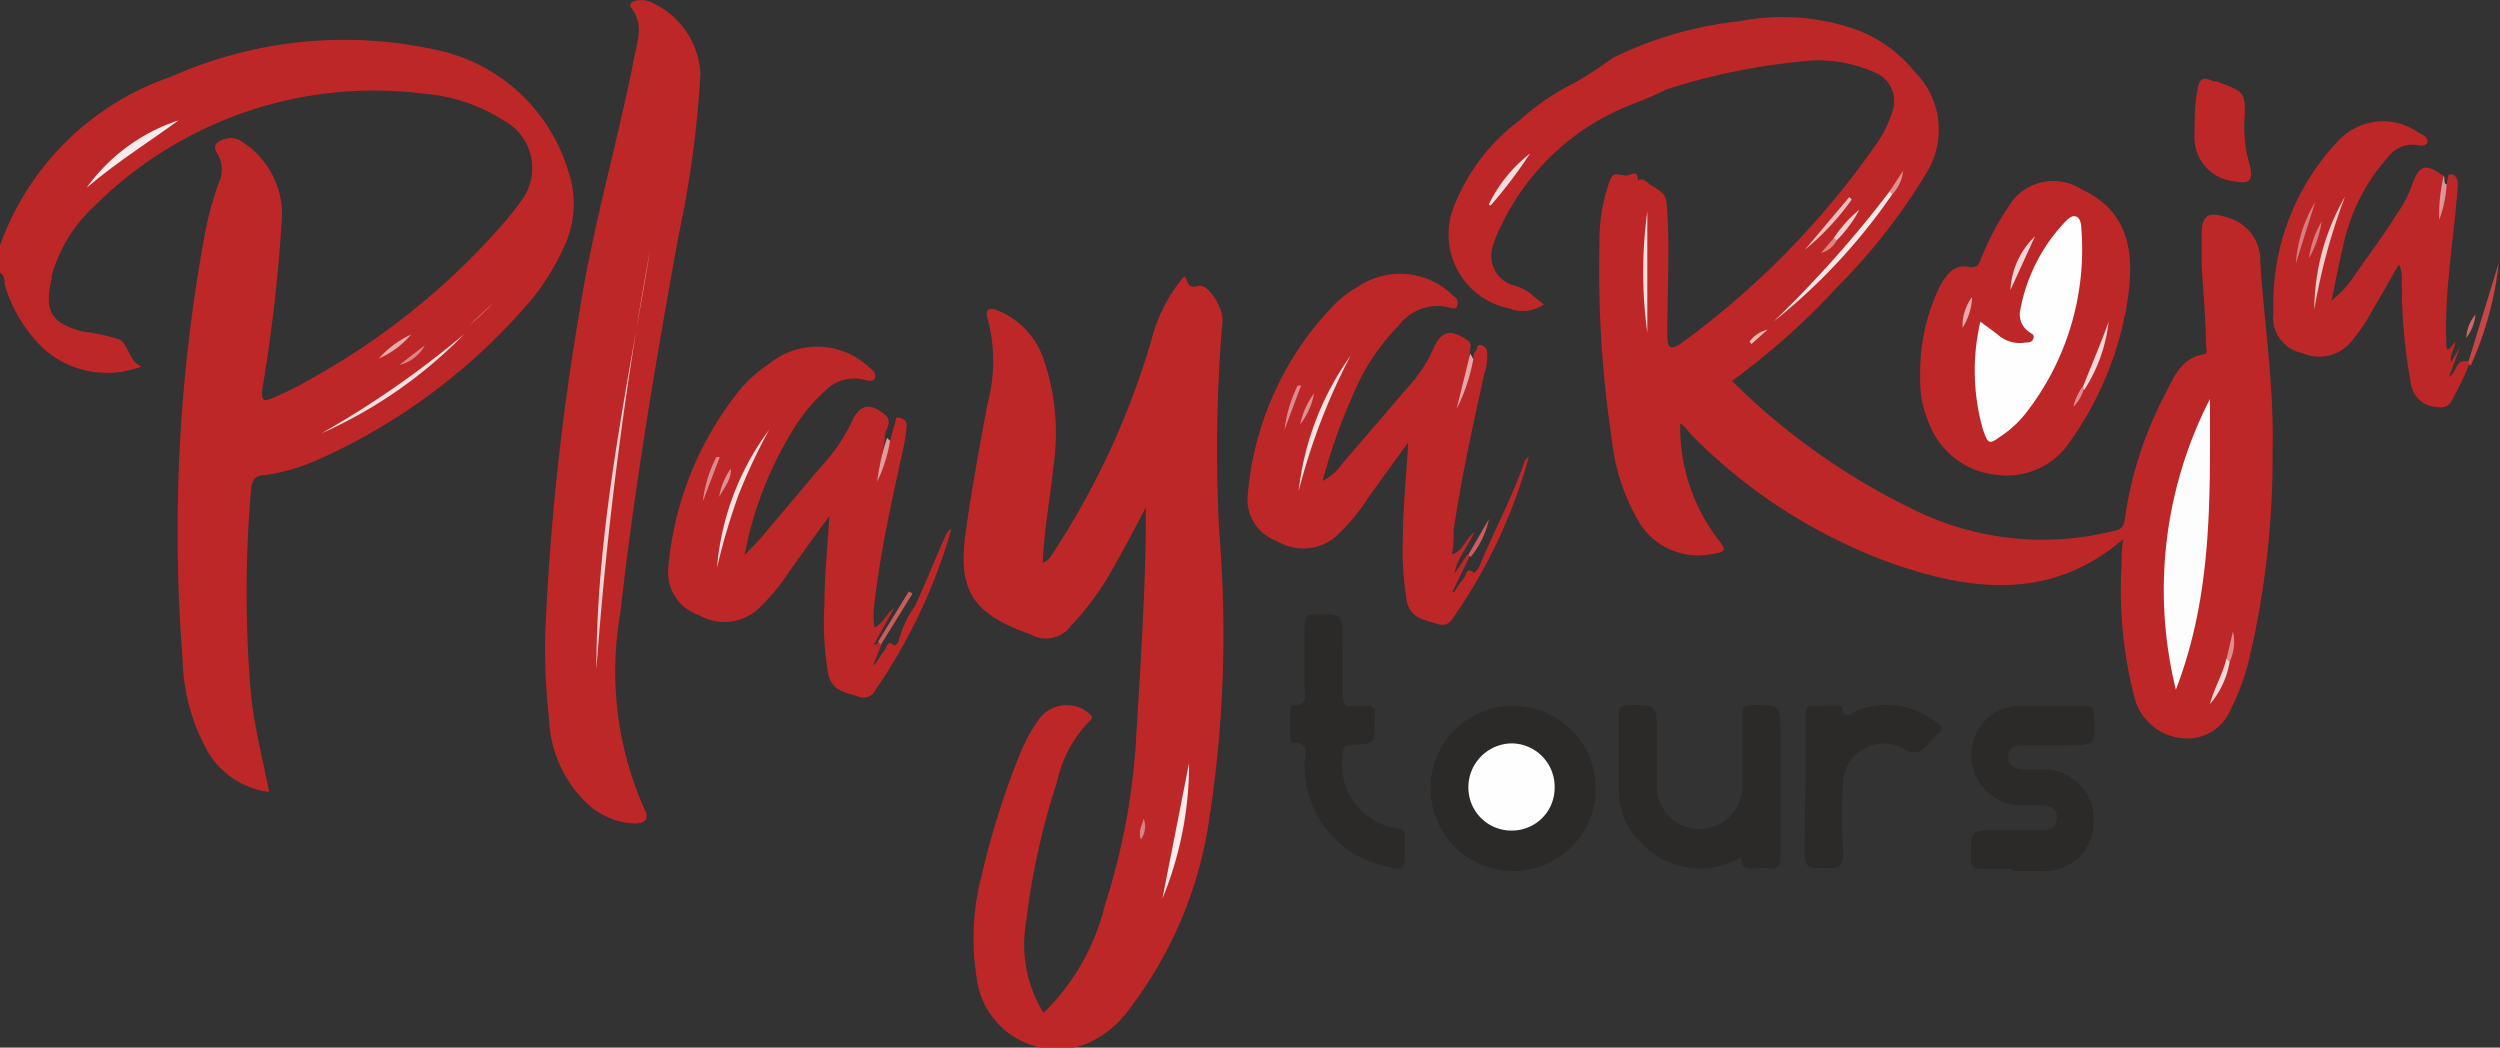 <svg xmlns="http://www.w3.org/2000/svg" viewBox="0 0 81.45 34.13"><rect x="0" y="0" width="81.45" height="34.13" fill="#333333" stroke="none"/><defs><style>.cls-1{fill:#be2727;}.cls-2{fill:#2b2a29;}.cls-3{fill:#c74545;}.cls-4{fill:#ce5b5b;}.cls-5{fill:#e4a7a7;}.cls-6{fill:#e19c9c;}.cls-7{fill:#df9595;}.cls-8{fill:#ce5e5e;}.cls-9{fill:#d16868;}.cls-10{fill:#f5dfdf;}.cls-11{fill:#f8ebeb;}.cls-12{fill:#e5aaaa;}.cls-13{fill:#da8585;}.cls-14{fill:#e29e9e;}.cls-15{fill:#fefdfd;}.cls-16{fill:#f7e8e8;}.cls-17{fill:#f4dddd;}.cls-18{fill:#f4dcdc;}.cls-19{fill:#ebbebe;}.cls-20{fill:#f3d7d7;}.cls-21{fill:#efcdcd;}.cls-22{fill:#dd8f8f;}.cls-23{fill:#de9292;}.cls-24{fill:#e9b6b6;}.cls-25{fill:#da8484;}.cls-26{fill:#f9ecec;}.cls-27{fill:#da8383;}.cls-28{fill:#f1d3d3;}.cls-29{fill:#f6e4e4;}.cls-30{fill:#dc8c8c;}.cls-31{fill:#de9191;}.cls-32{fill:#dc8b8b;}.cls-33{fill:#fefefe;}.cls-34{fill:#f3d9d9;}.cls-35{fill:#f2d4d4;}.cls-36{fill:#e5abab;}.cls-37{fill:#dd8d8d;}.cls-38{fill:#f0cece;}.cls-39{fill:#d87d7d;}</style></defs><title>logo_playaroja</title><g id="Capa_2" data-name="Capa 2"><g id="Capa_1-2" data-name="Capa 1"><path class="cls-1" d="M0,8A9,9,0,0,1,5.57,2.5a13.87,13.87,0,0,1,8.57-.89A5.71,5.71,0,0,1,18.5,5.53a3.28,3.28,0,0,1-.15,2.57,7.85,7.85,0,0,1-1,1.62,19.55,19.55,0,0,1-7,5.26,6.52,6.52,0,0,1-1.72.5c-.31,0-.43.17-.45.47a38.56,38.56,0,0,0,0,6.71c.11,1.05.38,2.07.59,3.14a2.71,2.71,0,0,1-2-1.31,6.42,6.42,0,0,1-.82-3,53.24,53.24,0,0,1,.75-14,10.7,10.7,0,0,1,.43-1.54A1,1,0,0,0,7.08,5c-.18-.27,0-.38.17-.45a.68.68,0,0,1,.67.09A2.82,2.82,0,0,1,9.19,7a52.52,52.52,0,0,1-.63,5.59c-.07.47,0,.53.41.34a11.3,11.3,0,0,0,1.34-.69,23.22,23.22,0,0,0,6.22-5.11c.15-.18.3-.37.43-.56a1.76,1.76,0,0,0-.56-2.65,5.58,5.58,0,0,0-2.53-.86A12.91,12.91,0,0,0,3.06,6.73,4.78,4.78,0,0,0,1.68,9l0,.09c-.25,1.08,0,1.43,1,1.71a6.61,6.61,0,0,1,1.19.25c.33.17.32.72.74.89a3.12,3.12,0,0,1-3.17-.56A4.77,4.77,0,0,1,.15,9.26c0-.13,0-.29-.15-.38Z"/><path class="cls-1" d="M52.56,1.88A12.32,12.32,0,0,1,56.68.69,7.26,7.26,0,0,1,60.57,1,4.47,4.47,0,0,1,62.4,2.36a2.66,2.66,0,0,1,.39,3.23,19.39,19.39,0,0,1-2.93,3.76,23.35,23.35,0,0,1-3.43,3.06,21.86,21.86,0,0,0,5.91,4.19,9.49,9.49,0,0,0,6.59.68c.25-.06.27-.19.3-.38a12.33,12.33,0,0,1,1.28-4c.3-.57.52-1.23,1.3-1.36.13,0,.07-.19.06-.29,0-.87-.09-1.73-.14-2.6,0-.34,0-.69,0-1,0-.64.21-.77.81-.57a1.44,1.44,0,0,1,1.1,1.47c.13,2,.45,4,.4,6.08a28.7,28.7,0,0,1-.8,7,8,8,0,0,1-.57,1.5,1.52,1.52,0,0,1-1.57.92,1.78,1.78,0,0,1-1.53-1.22,13.88,13.88,0,0,1-.45-4.4c0-.28,0-.56.06-.87-2.33,2-4.88,1.71-7.47.82a17.51,17.51,0,0,1-6.6-4.21c-.12-.12-.2-.28-.37-.37a6.05,6.05,0,0,0,1.18,3.7c.36.45.34.48-.21.56a2.24,2.24,0,0,1-2.28-1,6.68,6.68,0,0,1-.92-2.77,36.85,36.85,0,0,1-.4-6.3,5.89,5.89,0,0,1,.3-2c.13-.36.14-.33.57-.27.16,0,.38-.23.38.16.17-.08.23,0,.38.12.51.33.54.28.58.89.08,1.32,0,2.65,0,4,0,.14,0,.32.08.4s.3-.05.42-.14a27.37,27.37,0,0,0,6.34-6.5,3.76,3.76,0,0,0,.52-1.11,1,1,0,0,0-.49-1.13,4.55,4.55,0,0,0-2.14-.44,21,21,0,0,0-4.75.94,10.57,10.57,0,0,1-1,.44,7.85,7.85,0,0,0-4.39,4,3.7,3.7,0,0,0-.28.69,1,1,0,0,0,.65,1.25,1.61,1.61,0,0,1,.55.25l.47.38a1.21,1.21,0,0,1-1.12.13,2.46,2.46,0,0,1-1.8-3.35,6.41,6.41,0,0,1,2.13-2.78,7.77,7.77,0,0,1,1.75-1.2A14.31,14.31,0,0,0,52.56,1.88Z"/><path class="cls-1" d="M34,33a7.32,7.32,0,0,0,2-3.52,21.76,21.76,0,0,0,1-5.18c.14-2.35.3-4.69.33-7,0-.22,0-.43,0-.77-.4.76-.73,1.4-1.08,2a8.89,8.89,0,0,1-1.36,1.86,1,1,0,0,1-1.29.29l-.13-.05c-1.81-.67-2.28-1.41-2-3.35.2-1.4.45-2.8.72-4.19a5.32,5.32,0,0,0,0-2.66c-.13-.4.06-.41.33-.31A2.63,2.63,0,0,1,34,11.7a7.42,7.42,0,0,1,.32,3.5c-.1,1-.3,2.05-.35,3.13.22-.06.28-.24.37-.36a26,26,0,0,0,3.17-6.88A5.22,5.22,0,0,1,38.58,9c.14.1.06.43.44.32s.85.8.81,1.12a49.43,49.43,0,0,0-.1,7,39.58,39.58,0,0,1-.34,9.29,13.3,13.3,0,0,1-2.55,6.08A3.38,3.38,0,0,1,35.41,34a2.64,2.64,0,0,1-3.59-2.14A8.15,8.15,0,0,1,32,28.45a26.52,26.52,0,0,1,1.24-3.91,5.38,5.38,0,0,1,.59-1.08,1.12,1.12,0,0,1,1.66-.21c.15.12.08.17,0,.25a4.09,4.09,0,0,0-1.06,2,23.65,23.65,0,0,0-1,4.55A4.21,4.21,0,0,0,34,33Z"/><path class="cls-1" d="M17.76,20.72A83.12,83.12,0,0,1,18.89,10.1c.44-2.81,1.25-5.53,1.79-8.31.1-.5.28-1-.09-1.5-.13-.17,0-.25.19-.28a.83.83,0,0,1,.51.1,2.69,2.69,0,0,1,1.53,2.31,34.37,34.37,0,0,1-.71,5.24c-.74,4.09-1.44,8.19-1.9,12.32A11,11,0,0,0,21,26.37c.17.32,0,.45-.29.46a2.39,2.39,0,0,1-1.65-.72,4,4,0,0,1-1.17-2.66A21.36,21.36,0,0,1,17.76,20.72Z"/><path class="cls-1" d="M48,11.7c0-.09,0-.18.08-.27s0-.2.16-.19a.25.25,0,0,1,.21.23,1.67,1.67,0,0,1-.09.7c-.37,1.69-.75,3.38-1,5.1,0,.25,0,.5-.06.79.36-.09.41-.46.73-.72-.23.53-.58.87-.64,1.35l.41-.62c.07,0,.12,0,.07.08l-.55,1.13.07,0a2.77,2.77,0,0,1,.31-.45c.07-.08.07-.39.33-.16,0,0,.12-.12.16-.2.48-1.16,1.08-2.27,1.49-3.46a.32.32,0,0,1,.13-.13,17,17,0,0,1-2.49,5.28.39.39,0,0,1-.48.17c-.41-.13-.86-.17-1-.71a10.22,10.22,0,0,1-.13-2.21c0-.94.11-1.89.17-3-.49.68-.91,1.25-1.32,1.83a6.39,6.39,0,0,1-1.06,1.26,1.64,1.64,0,0,1-1.91.12,1.42,1.42,0,0,1-.94-1.48A10.1,10.1,0,0,1,43.4,10a3.73,3.73,0,0,1,.89-.69,2.45,2.45,0,0,1,3.06.33.25.25,0,0,1,.12.32c0,.12-.15.09-.24.06a1.58,1.58,0,0,0-1.67.6,7,7,0,0,0-1.24,1.72,19.06,19.06,0,0,0-1.23,3.33,1.81,1.81,0,0,0,.63-.55l2.37-2.76a4.65,4.65,0,0,0,.63-1.05c.27-.56.57-.58,1.08-.23.21.15.06.27.09.4a8.47,8.47,0,0,1-.37,1.69,8.84,8.84,0,0,0,.28-1A.78.78,0,0,1,48,11.7Z"/><path class="cls-1" d="M29,14.36c.05-.18.09-.36.15-.54s0-.25.2-.2a.24.24,0,0,1,.19.24,5.62,5.62,0,0,1-.1.7c-.37,1.69-.75,3.37-.95,5.09a2.94,2.94,0,0,0,0,.79c.31-.14.39-.46.64-.63l-.61,1.11s-.1.12,0,.08.07-.06.1-.09.14,0,.09.1l-.25.64.05,0a3.52,3.52,0,0,1,.3-.45c.08-.08.08-.39.33-.16,0,0,.13-.08.14-.16a3.28,3.28,0,0,1,.52-1.12c.35-.74.65-1.52,1-2.29a.4.4,0,0,1,.2-.24,18,18,0,0,1-2.5,5.28.4.4,0,0,1-.51.19c-.41-.13-.86-.17-1-.71a9.85,9.85,0,0,1-.13-2.3c0-.92.1-1.83.16-2.88-.48.66-.89,1.22-1.29,1.79a6.81,6.81,0,0,1-1.06,1.27,1.65,1.65,0,0,1-1.9.17,1.47,1.47,0,0,1-1-1.52,10.71,10.71,0,0,1,2.28-5.75,4.22,4.22,0,0,1,1-.91,2.47,2.47,0,0,1,3.26.1c.11.09.24.19.2.34s-.24.11-.36.07a1.31,1.31,0,0,0-1.22.32A5.69,5.69,0,0,0,25.84,14a11.92,11.92,0,0,0-1.58,4.08c.18-.19.38-.38.56-.59l2-2.37a5.43,5.43,0,0,0,.92-1.36c.26-.6.62-.65,1.09-.25.3.26-.05.52,0,.77a10.82,10.82,0,0,1-.29,1.38A7.82,7.82,0,0,1,29,14.36Z"/><path class="cls-1" d="M62.56,12.28a6.42,6.42,0,0,1,.64-2.95c.21-.39.48-.76,1-.62.23,0,.27-.11.33-.25a8.54,8.54,0,0,1,.87-1.67,1.7,1.7,0,0,1,2.42-.62c1.25.59,1.73,1.59,1.54,3.28a10.72,10.72,0,0,1-1.88,4.88,2.47,2.47,0,0,1-2.43,1.14,2.62,2.62,0,0,1-2.21-1.7A3.48,3.48,0,0,1,62.56,12.28Z"/><path class="cls-1" d="M79.71,6c.05-.12,0-.35.17-.32s.21.25.19.43C80,7.08,79.87,8,79.78,9a16.7,16.7,0,0,0-.08,2.12c0,.24,0,.44.29,0,0,.28-.2.42-.13.68l.3-.52,0,0-.37,1c.26-.14.2-.57.57-.51.08,0,.14,0,.08.1a7.17,7.17,0,0,1-.41.89c-.13.24-.2.58-.63.5a.89.89,0,0,1-.85-.74,18.16,18.16,0,0,1-.3-3.38,1.16,1.16,0,0,0-.09-.53c-.28.48-.57,1-.84,1.45a5.82,5.82,0,0,1-.66,1,1.36,1.36,0,0,1-1.66.44,1.17,1.17,0,0,1-.93-1.31,7.71,7.71,0,0,1,2.07-5.56,2,2,0,0,1,2.67-.3c.13.07.3.14.27.3s-.24.11-.36.09a1,1,0,0,0-.91.39,6.27,6.27,0,0,0-1.49,3c-.13.53-.23,1.07-.36,1.68A3.12,3.12,0,0,0,76.69,9c.48-.68,1-1.38,1.42-2.06a3.51,3.51,0,0,0,.46-.88c.25-.7.43-.76,1.05-.32a4.9,4.9,0,0,1-.17,1.37C79.61,6.77,79.5,6.36,79.71,6Z"/><path class="cls-2" d="M49.26,23a2.69,2.69,0,1,1-2.65,2.69A2.66,2.66,0,0,1,49.26,23Z"/><path class="cls-2" d="M56.73,27.93a2.65,2.65,0,0,1-3.34-.55,2.41,2.41,0,0,1-.65-1.59c0-.83,0-1.67,0-2.5,0-.25.07-.31.32-.32.92,0,.92,0,.92.9,0,.58,0,1.17,0,1.75a1.39,1.39,0,1,0,2.78,0c0-.75,0-1.51,0-2.27,0-.27,0-.38.36-.38.88,0,.88,0,.88.89,0,1.35,0,2.71,0,4.06,0,.29-.07.41-.37.37a1.85,1.85,0,0,0-.47,0C56.89,28.32,56.7,28.27,56.73,27.93Z"/><path class="cls-2" d="M65.57,28.31c-.34,0-.69,0-1,0s-.36-.1-.36-.38c0-.89,0-.89.88-.89.48,0,1,0,1.46,0,.26,0,.44-.09.46-.37s-.17-.42-.44-.43-.47,0-.71,0a1.62,1.62,0,0,1-1.63-1.56A1.59,1.59,0,0,1,65.68,23c.75,0,1.51,0,2.27,0,.21,0,.26.08.27.28.07,1,.07,1-.93,1H65.92c-.27,0-.48.07-.49.37s.22.42.5.42h.71a1.62,1.62,0,0,1,1.57,1.68,1.59,1.59,0,0,1-1.55,1.63c-.36,0-.73,0-1.09,0Z"/><path class="cls-2" d="M43.75,21.54c0,.36,0,.73,0,1.08s.1.42.4.38c.09,0,.19,0,.28,0q.43-.08.36.36a.65.65,0,0,0,0,.14c0,.73,0,.74-.72.76-.24,0-.32.06-.32.31A2.1,2.1,0,0,0,45.59,27c.13,0,.19.09.18.22s0,.25,0,.38c0,.78,0,.79-.8.58a3.35,3.35,0,0,1-2.47-3.29c0-.27.2-.71-.38-.69-.07,0-.08-.08-.08-.15v-.9c0-.08,0-.18.11-.18.5,0,.35-.31.35-.55,0-.66,0-1.33,0-2,0-.29.05-.41.38-.41.86,0,.86,0,.86.86Z"/><path class="cls-2" d="M58.82,25.58c0-.75,0-1.51,0-2.26,0-.24.06-.35.31-.33s.44,0,.66,0S60,23,60,23c.08.57.39.17.57.12a2.62,2.62,0,0,1,2.5.4c.2.15.29.27,0,.45a1,1,0,0,0-.2.21c-.25.29-.43.48-.9.19a1.32,1.32,0,0,0-1.92,1.07,17.81,17.81,0,0,0,0,2.31c0,.4-.06.55-.51.53-.75,0-.75,0-.75-.74Z"/><path class="cls-1" d="M73.12,4a4.3,4.3,0,0,0,.17,1.36c.14.53,0,.64-.49.55a1.44,1.44,0,0,1-1.3-1.56c0-.45,0-.91.08-1.36s.18-.5.53-.34a.32.32,0,0,0,.09,0C73.17,3,73.17,3,73.12,4Z"/><path class="cls-3" d="M80.49,11.92l-.08-.1,1-3.26A11,11,0,0,1,80.49,11.92Z"/><path class="cls-4" d="M28.7,21l-.09-.1,1-1.63.12.07Z"/><path class="cls-5" d="M48,11.7a5.77,5.77,0,0,1-.54,1.61l.44-1.79Z"/><path class="cls-6" d="M29,14.36a5,5,0,0,1-.42,1.33,7,7,0,0,1,.32-1.42Z"/><path class="cls-7" d="M79.71,6a3.87,3.87,0,0,1-.24,1.16,5.39,5.39,0,0,1,.15-1.44C79.66,5.84,79.61,6,79.71,6Z"/><path class="cls-8" d="M47.91,18.15l-.07-.08.67-1.16A2.87,2.87,0,0,1,47.91,18.15Z"/><path class="cls-9" d="M80.65,10.25a1.47,1.47,0,0,1-.3.76A1.27,1.27,0,0,1,80.65,10.25Z"/><path class="cls-10" d="M15.13,10.88a15.08,15.08,0,0,1-4.66,3.24A31,31,0,0,0,15.13,10.88Z"/><path class="cls-11" d="M5.82,3.92c-1,.73-2,1.35-3,2.2A6,6,0,0,1,5.82,3.92Z"/><path class="cls-12" d="M13.39,10.9a2.81,2.81,0,0,1-1.05.78A3.24,3.24,0,0,1,13.39,10.9Z"/><path class="cls-13" d="M13.84,11.25a1.26,1.26,0,0,1-.83.64Z"/><path class="cls-14" d="M15.27,10.61a9.84,9.84,0,0,0,.8-.74Z"/><path class="cls-15" d="M72,13c0,3.16.1,6.33-1.11,9.47A13.62,13.62,0,0,1,72,13Z"/><path class="cls-16" d="M61.65,6.33a19.23,19.23,0,0,1-3.86,4.14,37,37,0,0,0,3.77-4.23C61.64,6.21,61.69,6.23,61.65,6.33Z"/><path class="cls-17" d="M53.67,10.84a14.51,14.51,0,0,1,0-3.95Z"/><path class="cls-18" d="M48.51,6.65A4.71,4.71,0,0,1,49.85,5a16.08,16.08,0,0,1-1.27,1.68S48.53,6.72,48.51,6.65Z"/><path class="cls-19" d="M60.33,6.5A8.49,8.49,0,0,1,58.8,8.14l1.45-1.72Z"/><path class="cls-20" d="M72.64,21.57A2.83,2.83,0,0,1,72,22.94c.13-.51.43-1,.53-1.47C72.63,21.45,72.67,21.47,72.64,21.57Z"/><path class="cls-21" d="M59.75,7.75a4,4,0,0,1,.83-.92,4.25,4.25,0,0,1-.74,1C59.75,7.86,59.71,7.85,59.75,7.75Z"/><path class="cls-22" d="M72.64,21.57l-.1-.1.21-.9A1.56,1.56,0,0,1,72.64,21.57Z"/><path class="cls-23" d="M61.65,6.33l-.09-.09L62,5.57A1.26,1.26,0,0,1,61.65,6.33Z"/><path class="cls-24" d="M57.59,10.74l-.53.47L57,11.13A1,1,0,0,1,57.59,10.74Z"/><path class="cls-25" d="M59.75,7.75l.09.08a.79.79,0,0,1-.51.41Z"/><path class="cls-26" d="M37.87,29.28l.87-4.42A11.53,11.53,0,0,1,37.87,29.28Z"/><path class="cls-27" d="M37.26,26.67a.72.72,0,0,1-.09.68C37.07,27.05,37.23,26.87,37.26,26.67Z"/><path class="cls-28" d="M19.43,21.81c0-4.63,1-9.13,1.75-13.67A128,128,0,0,0,19.43,21.81Z"/><path class="cls-29" d="M44,11.59A20.46,20.46,0,0,0,42.31,16,9.38,9.38,0,0,1,44,11.59Z"/><path class="cls-30" d="M41.85,14a4.38,4.38,0,0,1,.43-1.44l.11,0Z"/><path class="cls-31" d="M42.36,13.82a2.62,2.62,0,0,1,.45-1A2.19,2.19,0,0,1,42.36,13.82Z"/><path class="cls-29" d="M25.06,14a18.49,18.49,0,0,0-1,2.13,20.93,20.93,0,0,0-.7,2.37A8.73,8.73,0,0,1,25.06,14Z"/><path class="cls-32" d="M22.9,16.33a4.16,4.16,0,0,1,.44-1.44l.11,0Z"/><path class="cls-31" d="M23.43,16.19a2.2,2.2,0,0,1,.38-.92C23.83,15.64,23.58,15.9,23.43,16.19Z"/><path class="cls-33" d="M64.52,10.48c.25.19.46.33.65.49a1.06,1.06,0,0,0,.81.19c.11,0,.23,0,.27-.14s-.08-.15-.15-.21a.69.69,0,0,1-.28-.71,5.67,5.67,0,0,1,1.45-2.86c.1-.1.22-.23.36-.19s.18.25.18.4a8.67,8.67,0,0,1-1.8,6,3.48,3.48,0,0,1-.79.74c-.42.3-.44.3-.62-.21A7.05,7.05,0,0,1,64.52,10.48Z"/><path class="cls-34" d="M67.88,12.56c.27-.69.57-1.38.82-2.08a5.13,5.13,0,0,1-.8,2.23A.11.11,0,0,1,67.88,12.56Z"/><path class="cls-35" d="M66.3,7.7l-.8,1.75A2.59,2.59,0,0,1,66.3,7.7Z"/><path class="cls-36" d="M64.25,9.68a2,2,0,0,1-.31,1A1.55,1.55,0,0,1,64.25,9.68Z"/><path class="cls-37" d="M67.88,12.56l0,.15a1.26,1.26,0,0,1-.33.54A1.79,1.79,0,0,1,67.88,12.56Z"/><path class="cls-38" d="M75.4,10.09a7.41,7.41,0,0,1,1-3.68A19.36,19.36,0,0,0,75.4,10.09Z"/><path class="cls-39" d="M75.43,6.58l-.63,2A4.43,4.43,0,0,1,75.43,6.58Z"/><path class="cls-39" d="M75.23,8.41a3,3,0,0,1,.41-1.19A3.45,3.45,0,0,1,75.23,8.41Z"/><path class="cls-33" d="M49.26,27.06a1.4,1.4,0,0,1-1.42-1.39,1.43,1.43,0,0,1,1.38-1.45,1.41,1.41,0,0,1,1.43,1.43A1.39,1.39,0,0,1,49.26,27.06Z"/></g></g></svg>